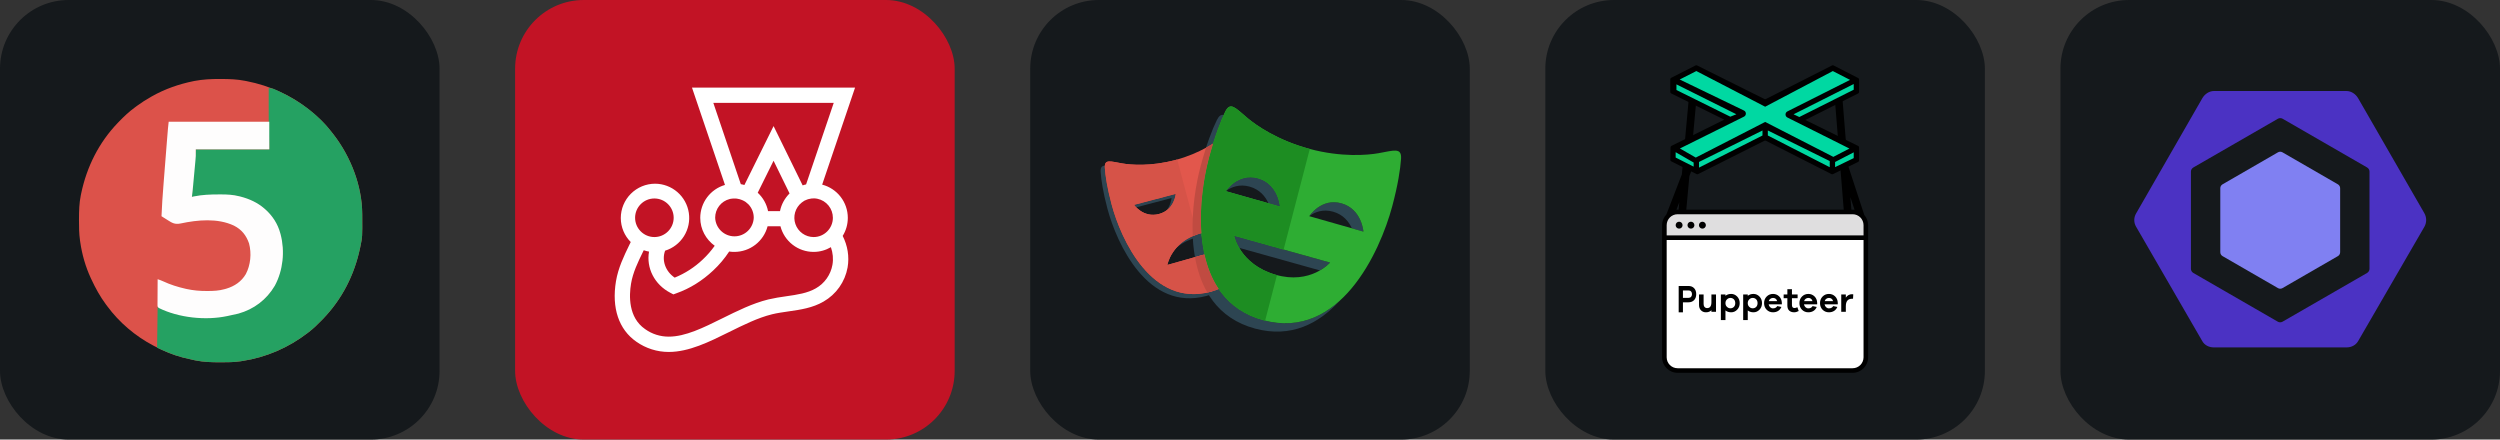 <svg width="273" height="48" viewBox="0 0 1456 256" 
        fill="none" xmlns="http://www.w3.org/2000/svg" xmlns:xlink="http://www.w3.org/1999/xlink" version="1.1">
        <rect x="0" y="0" width="1456" height="256" fill="#333333" stroke="none"/>
        <defs>
            




        </defs>
        
            <g transform="translate(0, 0)">
                <svg width="256" height="256" title="JUnit 5" viewBox="0 0 256 256" fill="none" xmlns="http://www.w3.org/2000/svg" id="junit5">
<style>
#junit5 {
    rect {fill: #15191C}

    @media (prefers-color-scheme: light) {
        rect {fill: #F4F2ED}
    }
}
</style>
<rect width="256" height="256" rx="40" fill="#15191C"/>
<path d="M128.059 46.001C128.372 46.002 128.684 46.003 129.006 46.003C133.623 46.02 138.125 46.153 142.664 47.067C142.981 47.128 143.297 47.188 143.623 47.251C157.095 49.88 169.618 55.529 180.323 64.126C180.51 64.277 180.698 64.427 180.891 64.582C185.408 68.241 189.677 72.371 193.198 77.001C193.496 77.379 193.794 77.757 194.093 78.135C204.176 91.057 210.882 108.146 210.966 124.641C210.968 124.938 210.971 125.235 210.973 125.541C211.047 137.966 211.047 137.966 209.935 143.306C209.839 143.777 209.839 143.777 209.741 144.258C206.441 160.031 199.251 174.194 188.048 185.792C187.855 185.992 187.662 186.192 187.464 186.397C184.997 188.941 182.505 191.369 179.679 193.517C179.505 193.651 179.331 193.785 179.152 193.923C168.006 202.491 154.971 208.149 141.055 210.254C140.693 210.311 140.331 210.368 139.958 210.427C136.239 210.958 132.556 211.012 128.803 210.998C128.483 210.998 128.162 210.997 127.832 210.996C123.168 210.982 118.602 210.866 114.017 209.932C113.722 209.873 113.427 209.815 113.124 209.754C111.047 209.332 108.989 208.85 106.936 208.323C106.693 208.26 106.45 208.198 106.2 208.134C100.492 206.64 95.078 204.329 89.877 201.563C89.647 201.443 89.418 201.323 89.181 201.199C78.863 195.777 69.433 187.792 62.518 178.389C62.249 178.033 61.98 177.677 61.711 177.322C58.321 172.776 55.573 167.752 53.184 162.618C53.079 162.394 52.974 162.171 52.866 161.94C49.819 155.352 47.779 148.235 46.746 141.052C46.69 140.668 46.633 140.284 46.575 139.887C46.05 136.079 45.987 132.299 46.002 128.459C46.003 128.139 46.003 127.819 46.004 127.49C46.02 122.833 46.116 118.269 47.068 113.694C47.132 113.38 47.196 113.065 47.262 112.742C50.52 97.17 57.574 83.012 68.633 71.529C68.837 71.317 69.04 71.105 69.25 70.886C72.193 67.832 75.186 65.019 78.612 62.517C78.982 62.241 79.353 61.965 79.723 61.688C82.359 59.745 85.096 58.013 87.946 56.401C88.173 56.272 88.401 56.143 88.636 56.009C96.082 51.817 104.184 49.001 112.549 47.289C112.78 47.241 113.012 47.194 113.25 47.145C118.178 46.208 123.055 45.981 128.059 46.001Z" fill="#DC524A"/>
<path d="M156.504 51.252C158.901 51.551 158.901 51.551 160.03 52.055C160.253 52.154 160.475 52.252 160.705 52.354C160.938 52.461 161.172 52.569 161.413 52.68C161.787 52.85 161.787 52.85 162.169 53.023C174.062 58.503 185.217 66.504 193.198 77.001C193.496 77.379 193.794 77.757 194.093 78.135C204.176 91.057 210.882 108.146 210.966 124.641C210.968 124.938 210.971 125.235 210.973 125.541C211.047 137.966 211.047 137.966 209.935 143.306C209.839 143.777 209.839 143.777 209.741 144.258C206.441 160.031 199.251 174.194 188.048 185.792C187.855 185.992 187.662 186.192 187.464 186.397C184.997 188.941 182.505 191.369 179.679 193.517C179.505 193.651 179.331 193.785 179.152 193.923C168.006 202.491 154.971 208.149 141.055 210.254C140.693 210.311 140.331 210.368 139.958 210.427C136.239 210.958 132.556 211.012 128.803 210.998C128.483 210.998 128.162 210.997 127.832 210.996C123.168 210.982 118.602 210.866 114.017 209.932C113.575 209.844 113.575 209.844 113.124 209.754C111.047 209.332 108.989 208.85 106.936 208.323C106.693 208.26 106.45 208.198 106.2 208.134C101.087 206.796 96.29 204.713 91.486 202.529C91.593 194.669 91.699 186.809 91.808 178.711C93.72 179.561 95.632 180.41 97.602 181.286C98.757 181.687 99.847 182.05 101.022 182.352C101.31 182.429 101.599 182.506 101.897 182.585C105.08 183.387 108.318 183.773 111.58 184.097C112.082 184.149 112.583 184.207 113.082 184.275C115.402 184.588 117.735 184.564 120.071 184.564C120.809 184.565 121.546 184.571 122.283 184.577C125.38 184.589 128.336 184.362 131.398 183.861C131.663 183.819 131.928 183.776 132.2 183.733C142.111 182.076 151.643 178.021 157.671 169.638C163.532 160.993 165.614 150.028 163.865 139.748C162.284 131.713 158.473 124.594 151.61 119.869C147.572 117.247 143.168 115.418 138.48 114.338C138.225 114.277 137.97 114.217 137.707 114.154C134.617 113.53 131.493 113.585 128.354 113.592C127.386 113.593 126.419 113.586 125.451 113.577C121.786 113.566 118.285 113.819 114.673 114.452C113.691 114.622 112.765 114.707 111.764 114.659C111.983 108.882 112.545 103.135 113.072 97.379C113.384 93.947 113.696 90.515 114.017 86.979C128.144 86.979 142.271 86.979 156.826 86.979C156.72 81.668 156.614 76.357 156.504 70.885C156.485 67.277 156.472 63.671 156.484 60.063C156.486 59.19 156.487 58.318 156.489 57.445C156.492 55.381 156.497 53.316 156.504 51.252Z" fill="#25A162"/>
<path d="M98.246 70.885C117.577 70.885 136.909 70.885 156.826 70.885C156.826 76.196 156.826 81.507 156.826 86.979C142.699 86.979 128.572 86.979 114.017 86.979C114.017 88.253 114.017 89.528 114.017 90.841C113.973 91.625 113.917 92.408 113.845 93.189C113.808 93.606 113.77 94.022 113.731 94.452C113.69 94.893 113.648 95.334 113.606 95.775C113.564 96.239 113.521 96.704 113.479 97.169C113.39 98.135 113.301 99.101 113.21 100.067C113.094 101.299 112.981 102.531 112.868 103.764C112.759 104.95 112.65 106.136 112.54 107.322C112.52 107.544 112.499 107.767 112.478 107.996C112.272 110.222 112.061 112.444 111.764 114.659C112.378 114.52 112.378 114.52 113.004 114.378C117.814 113.401 122.52 113.236 127.415 113.231C127.735 113.229 128.054 113.227 128.383 113.226C132.194 113.21 135.745 113.381 139.445 114.338C139.698 114.4 139.95 114.462 140.21 114.526C145.225 115.835 150.004 118.007 153.929 121.419C154.099 121.565 154.268 121.711 154.442 121.862C158.691 125.608 161.796 130.409 163.264 135.903C163.356 136.244 163.356 136.244 163.451 136.593C166.003 146.353 164.866 157.53 160.04 166.428C155.237 174.532 147.902 180.112 138.839 182.649C137.011 183.098 135.175 183.492 133.33 183.861C133.041 183.924 132.752 183.987 132.455 184.052C119.753 186.785 104.036 185.082 92.452 179.355C91.808 178.711 91.808 178.711 91.731 178.022C91.732 177.738 91.734 177.454 91.735 177.16C91.735 176.838 91.735 176.516 91.735 176.184C91.739 175.836 91.742 175.487 91.745 175.128C91.746 174.771 91.747 174.415 91.748 174.048C91.752 172.907 91.76 171.765 91.768 170.624C91.771 169.852 91.774 169.079 91.777 168.307C91.784 166.41 91.795 164.514 91.808 162.618C92.904 162.971 93.964 163.336 95.003 163.831C99.224 165.8 103.428 167.113 107.962 168.15C108.18 168.199 108.397 168.249 108.621 168.301C112.541 169.154 116.406 169.498 120.415 169.477C120.64 169.477 120.866 169.476 121.098 169.476C124.407 169.463 127.554 169.324 130.755 168.411C131.268 168.271 131.268 168.271 131.792 168.128C136.627 166.667 140.558 164.035 143.158 159.643C145.973 154.344 146.582 147.54 145.038 141.736C143.38 137.018 140.727 133.664 136.227 131.396C126.762 126.93 115.109 128.025 105.171 130.152C101.916 130.791 100.367 129.943 97.622 128.178C97.279 127.963 96.936 127.748 96.583 127.527C95.739 126.997 94.899 126.463 94.061 125.925C94.273 119.851 94.736 113.8 95.204 107.742C95.269 106.907 95.333 106.072 95.397 105.237C95.985 97.553 96.591 89.871 97.22 82.191C97.253 81.778 97.287 81.365 97.322 80.94C97.417 79.782 97.512 78.624 97.608 77.466C97.649 76.966 97.649 76.966 97.691 76.455C97.73 75.987 97.73 75.987 97.77 75.51C97.792 75.244 97.814 74.979 97.837 74.705C97.957 73.43 98.104 72.158 98.246 70.885Z" fill="#FEFDFD"/>
</svg>
            </g>

            <g transform="translate(300, 0)">
                <svg width="256" height="256" title="Jest" viewBox="0 0 256 256" fill="none" xmlns="http://www.w3.org/2000/svg">
<rect width="256" height="256" rx="40" fill="#C21325"/>
<path d="M193.766 126.833C193.758 122.417 192.288 118.128 189.587 114.634C186.885 111.141 183.102 108.64 178.83 107.522L198 51H103.003L122.224 107.702C118.075 108.911 114.429 111.433 111.833 114.889C109.238 118.346 107.832 122.55 107.827 126.872C107.827 133.564 111.164 139.492 116.251 143.142C114.205 146.028 111.875 148.701 109.297 151.123C104.554 155.64 99.004 159.225 92.937 161.69C87.586 158.078 85.27 151.707 87.361 145.997C91.913 144.583 95.808 141.587 98.342 137.55C100.876 133.513 101.881 128.703 101.176 123.989C100.47 119.275 98.101 114.97 94.496 111.852C90.891 108.734 86.289 107.009 81.523 106.99C76.228 106.997 71.152 109.103 67.408 112.847C63.664 116.591 61.558 121.667 61.551 126.962C61.551 132.402 63.777 137.394 67.344 140.961C67.037 141.583 66.722 142.212 66.408 142.879C63.424 149.032 60.037 155.986 58.741 163.788C56.156 179.391 60.39 191.914 70.604 199.004C76.132 202.902 82.733 204.989 89.498 204.977C101.219 204.977 113.12 199.093 124.624 193.383C132.829 189.329 141.298 185.094 149.632 183.041C152.712 182.284 155.919 181.842 159.307 181.348C166.172 180.366 173.261 179.346 179.632 175.638C183.27 173.553 186.408 170.697 188.827 167.272C191.245 163.846 192.885 159.933 193.631 155.807C194.747 149.43 193.631 143.014 190.782 137.394C192.694 134.314 193.766 130.715 193.766 126.833ZM185.072 126.833C185.072 133.025 180.036 138.061 173.845 138.061C171.513 138.054 169.242 137.324 167.344 135.969C165.446 134.615 164.016 132.705 163.251 130.502C162.487 128.3 162.426 125.914 163.077 123.675C163.727 121.436 165.058 119.455 166.884 118.005L166.929 117.961C167.288 117.691 167.686 117.422 168.084 117.159C168.084 117.159 168.135 117.159 168.135 117.114C168.315 117.024 168.488 116.889 168.667 116.793C168.712 116.793 168.757 116.754 168.802 116.754C168.982 116.665 169.206 116.575 169.425 116.485C169.649 116.395 169.874 116.312 170.053 116.222C170.098 116.222 170.137 116.177 170.182 116.177C170.361 116.132 170.541 116.042 170.72 115.997C170.765 115.997 170.849 115.952 170.9 115.952C171.118 115.908 171.298 115.863 171.522 115.824H171.567L172.235 115.683C172.279 115.683 172.363 115.683 172.414 115.638C172.594 115.638 172.767 115.593 172.947 115.593H173.171C173.396 115.593 173.62 115.548 173.883 115.548H174.461C174.64 115.548 174.782 115.548 174.955 115.593H175.045C175.398 115.638 175.757 115.683 176.116 115.773C178.647 116.315 180.916 117.708 182.546 119.719C184.175 121.73 185.067 124.245 185.072 126.833ZM115.443 59.918H185.566L169.469 107.394C168.802 107.522 168.135 107.747 167.468 107.971L150.53 73.423L133.542 107.747C132.874 107.529 132.156 107.394 131.444 107.259L115.443 59.918ZM147.316 122.952C146.496 118.837 144.388 115.089 141.298 112.251L150.524 93.619L159.839 112.655C157.081 115.414 155.073 118.942 154.271 122.952H147.316ZM124.983 115.908C125.201 115.863 125.381 115.818 125.605 115.779H125.734C125.92 115.728 126.093 115.728 126.273 115.683H126.452C126.632 115.683 126.767 115.638 126.94 115.638H128.678C128.858 115.638 128.993 115.683 129.128 115.683C129.217 115.683 129.256 115.683 129.352 115.728C129.525 115.773 129.66 115.773 129.84 115.818C129.885 115.818 129.93 115.818 130.019 115.863L130.642 115.991H130.687C130.866 116.042 131.046 116.087 131.219 116.177C131.264 116.177 131.309 116.222 131.399 116.222C131.533 116.267 131.713 116.312 131.848 116.395C131.893 116.395 131.938 116.44 131.976 116.44C132.156 116.53 132.335 116.575 132.515 116.665H132.56C132.766 116.742 132.96 116.848 133.137 116.979H133.182C133.362 117.069 133.542 117.197 133.721 117.287C133.766 117.287 133.766 117.332 133.805 117.332C133.984 117.422 134.125 117.556 134.299 117.646L134.344 117.691C134.876 118.089 135.37 118.538 135.858 118.981L135.903 119.026C137.889 121.118 138.992 123.897 138.982 126.782C138.884 129.696 137.657 132.457 135.561 134.484C133.465 136.51 130.664 137.643 127.748 137.643C124.833 137.643 122.031 136.51 119.935 134.484C117.839 132.457 116.613 129.696 116.514 126.782C116.507 124.284 117.338 121.855 118.873 119.884C120.408 117.913 122.559 116.513 124.983 115.908ZM81.112 115.593C87.31 115.593 92.346 120.636 92.346 126.827C92.346 133.018 87.31 138.061 81.119 138.061C74.928 138.061 69.879 133.025 69.879 126.833C69.879 120.642 74.921 115.593 81.112 115.593ZM184.809 154.248C184.302 157.1 183.172 159.805 181.5 162.17C179.828 164.536 177.654 166.503 175.134 167.932C170.271 170.742 164.298 171.634 158.011 172.526C154.476 172.979 150.964 173.602 147.489 174.393C138.219 176.671 129.307 181.13 120.659 185.409C109.598 190.888 99.166 196.059 89.498 196.059C84.54 196.09 79.701 194.544 75.678 191.645C65.869 184.87 66.356 172.167 67.518 165.212C68.589 158.7 71.572 152.599 74.427 146.754C74.607 146.401 74.742 146.087 74.921 145.728C75.897 146.087 76.923 146.356 77.995 146.536C76.301 155.986 81.112 165.745 90.479 170.563L92.173 171.455L93.995 170.787C101.797 168.022 109.021 163.518 115.398 157.501C118.92 154.217 122.032 150.52 124.669 146.491C125.695 146.664 126.722 146.709 127.748 146.709C132.161 146.699 136.447 145.229 139.938 142.529C143.429 139.828 145.928 136.049 147.047 131.78H154.534C155.645 136.056 158.144 139.841 161.639 142.543C165.134 145.245 169.427 146.711 173.845 146.709C177.54 146.709 180.966 145.683 183.918 143.951C185.072 147.287 185.432 150.77 184.809 154.248Z" fill="white"/>
</svg>
            </g>

            <g transform="translate(600, 0)">
                <svg width="256" height="256" title="Playwright" viewBox="0 0 256 256" fill="none" xmlns="http://www.w3.org/2000/svg" id="playwright">
<style>
#playwright {
    rect {fill: #15191C}

    @media (prefers-color-scheme: light) {
        rect {fill: #F4F2ED}
    }
}
</style>
<rect width="256" height="256" rx="40" fill="#15191C"/>
<path d="M98.682 136.069C92.149 137.923 87.863 141.173 85.04 144.421C87.744 142.055 91.367 139.883 96.252 138.498C101.25 137.081 105.514 137.092 109.037 137.772V135.017C106.031 134.742 102.586 134.961 98.682 136.069ZM84.741 112.911L60.48 119.302C60.48 119.302 60.922 119.927 61.741 120.761L82.312 115.34C82.312 115.34 82.02 119.096 79.489 122.456C84.277 118.833 84.741 112.911 84.741 112.911ZM105.05 169.93C70.907 179.125 52.844 139.557 47.375 119.021C44.849 109.541 43.745 102.362 43.451 97.728C43.423 97.309 43.429 96.888 43.468 96.47C41.698 96.576 40.85 97.497 41.022 100.158C41.316 104.788 42.419 111.967 44.946 121.45C50.412 141.984 68.478 181.552 102.621 172.356C110.052 170.354 115.635 166.708 119.827 162.052C115.963 165.542 111.129 168.289 105.05 169.93ZM111.465 88.694V91.125H124.857C124.583 90.264 124.306 89.489 124.031 88.694H111.465Z" fill="#2D4552"/>
<path d="M127.851 108.707C133.873 110.418 137.059 114.64 138.743 118.377L145.458 120.284C145.458 120.284 144.542 107.206 132.713 103.846C121.646 100.701 114.836 109.995 114.007 111.197C117.227 108.904 121.927 107.026 127.851 108.707ZM181.306 118.437C170.229 115.279 163.422 124.591 162.606 125.777C165.827 123.486 170.526 121.608 176.446 123.296C182.46 125.009 185.642 129.227 187.331 132.966L194.056 134.88C194.056 134.88 193.125 121.8 181.306 118.437ZM174.634 152.92L118.772 137.303C118.772 137.303 119.377 140.369 121.697 144.339L168.731 157.487C172.602 155.247 174.634 152.92 174.634 152.92ZM135.905 186.535C91.673 174.676 97.02 118.319 104.177 91.613C107.124 80.608 110.154 72.428 112.667 66.944C111.168 66.635 109.926 67.425 108.699 69.92C106.03 75.33 102.619 84.14 99.319 96.472C92.164 123.177 86.816 179.533 131.046 191.392C151.894 196.977 168.135 188.488 180.242 175.157C168.75 185.565 154.078 191.401 135.905 186.535Z" fill="#2D4552"/>
<path d="M111.466 156.722V145.349L79.868 154.31C79.868 154.31 82.202 140.743 98.682 136.069C103.68 134.653 107.944 134.662 111.466 135.342V88.694H127.288C125.565 83.371 123.898 79.273 122.498 76.425C120.183 71.712 117.809 74.837 112.421 79.344C108.626 82.514 99.034 89.278 84.6 93.167C70.167 97.06 58.497 96.027 53.629 95.184C46.727 93.993 43.116 92.477 43.454 97.727C43.748 102.358 44.851 109.538 47.378 119.02C52.844 139.555 70.91 179.122 105.053 169.926C113.971 167.523 120.266 162.773 124.629 156.719H111.466V156.722V156.722ZM60.478 119.302L84.741 112.911C84.741 112.911 84.034 122.245 74.939 124.643C65.84 127.038 60.478 119.302 60.478 119.302Z" fill="#E2574C"/>
<path d="M202.782 89.234C196.476 90.34 181.344 91.717 162.644 86.705C143.939 81.696 131.529 72.935 126.612 68.817C119.642 62.979 116.576 58.921 113.558 65.058C110.891 70.471 107.479 79.281 104.177 91.613C97.023 118.319 91.675 174.674 135.905 186.533C180.125 198.381 203.667 146.899 210.822 120.192C214.124 107.862 215.572 98.525 215.97 92.505C216.424 85.685 211.74 87.665 202.782 89.234ZM113.918 111.329C113.918 111.329 120.888 100.488 132.71 103.848C144.539 107.208 145.455 120.286 145.455 120.286L113.918 111.329ZM142.776 159.976C121.981 153.885 118.775 137.303 118.775 137.303L174.634 152.92C174.634 152.918 163.359 165.991 142.776 159.975V159.976ZM162.525 125.898C162.525 125.898 169.486 115.065 181.306 118.435C193.125 121.8 194.056 134.878 194.056 134.878L162.526 125.898H162.525Z" fill="#2EAD33"/>
<path d="M100.424 148.482L79.868 154.307C79.868 154.307 82.1 141.586 97.243 136.545L85.605 92.862L84.599 93.168C70.165 97.06 58.496 96.028 53.627 95.184C46.725 93.994 43.114 92.477 43.452 97.729C43.746 102.36 44.849 109.539 47.376 119.021C52.843 139.555 70.909 179.123 105.051 169.927L106.056 169.611L100.424 148.481L100.424 148.482ZM60.478 119.302L84.741 112.91C84.741 112.91 84.034 122.244 74.938 124.642C65.84 127.037 60.478 119.302 60.478 119.302Z" fill="#D65348"/>
<path d="M143.714 160.204L142.773 159.975C121.979 153.884 118.772 137.303 118.772 137.303L147.577 145.354L162.826 86.754L162.642 86.706C143.937 81.696 131.527 72.935 126.609 68.816C119.639 62.978 116.573 58.921 113.555 65.058C110.891 70.471 107.479 79.281 104.177 91.613C97.023 118.319 91.675 174.674 135.905 186.532L136.811 186.737L143.714 160.204ZM113.918 111.328C113.918 111.328 120.888 100.487 132.71 103.848C144.539 107.208 145.455 120.285 145.455 120.285L113.918 111.328Z" fill="#1D8D22"/>
<path d="M101.471 148.182L95.958 149.747C97.261 157.089 99.557 164.135 103.159 170.359C103.787 170.221 104.409 170.102 105.047 169.927C106.722 169.476 108.274 168.916 109.768 168.306C105.742 162.331 103.079 155.452 101.471 148.182ZM99.319 96.472C96.486 107.046 93.951 122.264 94.649 137.529C95.897 136.987 97.217 136.482 98.683 136.066L99.702 135.838C98.458 119.533 101.148 102.918 104.177 91.613C104.895 88.932 105.664 86.265 106.483 83.613C105.149 84.466 103.787 85.275 102.399 86.037C101.282 89.488 100.255 92.968 99.319 96.472Z" fill="#C04B41"/>
</svg>
            </g>

            <g transform="translate(900, 0)">
                <svg width="256" height="256" title="Puppeteer" viewBox="0 0 256 256" fill="none" xmlns="http://www.w3.org/2000/svg" id="puppeteer">
<style>
#puppeteer {
    rect {fill: #15191C}

    @media (prefers-color-scheme: light) {
        rect {fill: #F4F2ED}
    }
}
</style>
<rect width="256" height="256" rx="40" fill="#15191C"/>
<path d="M186.791 138.428H69.027V131.787C69.027 127.324 72.645 123.707 77.107 123.707H178.712C183.174 123.707 186.791 127.324 186.791 131.787V138.428Z" fill="#DFDEDF"/>
<path d="M178.587 215.447H77.231C72.7 215.447 69.027 211.774 69.027 207.243V138.428H186.791V207.243C186.791 211.774 183.119 215.447 178.587 215.447Z" fill="white"/>
<path d="M185.329 137.093V131.137C185.329 127.621 182.479 124.77 178.963 124.77H77.037C73.521 124.77 70.671 127.621 70.671 131.137V137.093H185.329ZM185.329 208.094V139.764H70.671V208.094C70.671 211.61 73.521 214.46 77.037 214.46H178.963C182.479 214.46 185.329 211.61 185.329 208.094ZM77.635 122.1L78.031 117.77L76.347 122.134C76.576 122.117 76.804 122.1 77.037 122.1H77.635ZM177.666 114.801L178.254 122.1H178.963C179.342 122.1 179.713 122.131 180.08 122.176L177.666 114.801ZM185.751 125.191C187.146 126.781 188 128.859 188 131.137V208.094C188 213.077 183.946 217.131 178.963 217.131H77.037C72.054 217.131 68 213.077 68 208.094V131.137C68 128.722 68.958 126.53 70.506 124.907L79.516 101.555L83.444 58.639L87.877 59.045L84.337 97.713L85.584 98.194L83.892 102.58L82.105 122.1H173.789L168.701 58.938L173.137 58.58L176.138 95.831L176.14 95.831L185.751 125.191ZM77.917 129.123C79.031 129.123 79.934 130.026 79.934 131.14C79.934 132.254 79.031 133.156 77.917 133.156C76.803 133.156 75.9 132.254 75.9 131.14C75.9 130.026 76.803 129.123 77.917 129.123ZM84.811 129.123C85.925 129.123 86.828 130.026 86.828 131.14C86.828 132.254 85.925 133.156 84.811 133.156C83.698 133.156 82.795 132.254 82.795 131.14C82.795 130.026 83.698 129.123 84.811 129.123ZM91.489 129.123C92.602 129.123 93.505 130.026 93.505 131.14C93.505 132.254 92.602 133.156 91.489 133.156C90.375 133.156 89.472 132.254 89.472 131.14C89.472 130.026 90.375 129.123 91.489 129.123Z" fill="black"/>
<path d="M84.885 172.882C85.232 172.481 85.414 171.954 85.414 171.3C85.414 170.646 85.232 170.14 84.885 169.739C84.52 169.339 84.01 169.149 83.353 169.149H80.144V173.472H83.353C84.01 173.472 84.52 173.282 84.885 172.882ZM83.353 166.555C84.739 166.555 85.833 166.977 86.654 167.841C87.475 168.706 87.876 169.866 87.876 171.3C87.876 172.755 87.475 173.894 86.672 174.758C85.852 175.624 84.758 176.066 83.353 176.066H80.144V181.885H77.664V166.555H83.353ZM96.734 175.957V171.485H99.404V181.582H96.734V180.671C95.924 181.48 94.872 181.885 93.557 181.885C92.343 181.885 91.371 181.48 90.623 180.692C89.874 179.903 89.51 178.891 89.51 177.636V171.485H92.181V177.07C92.181 177.778 92.363 178.365 92.747 178.79C93.111 179.215 93.597 179.437 94.224 179.437C95.904 179.437 96.734 178.284 96.734 175.957ZM109.824 178.729C110.35 178.182 110.613 177.454 110.613 176.544C110.613 175.633 110.35 174.884 109.824 174.338C109.277 173.792 108.61 173.508 107.78 173.508C107.032 173.508 106.364 173.792 105.777 174.358C105.19 174.925 104.907 175.653 104.907 176.544C104.907 177.434 105.19 178.163 105.777 178.708C106.364 179.275 107.032 179.559 107.78 179.559C108.61 179.559 109.277 179.275 109.824 178.729ZM108.246 171.182C109.561 171.182 110.734 171.688 111.726 172.699C112.717 173.731 113.203 175.006 113.203 176.544C113.203 178.081 112.717 179.356 111.726 180.368C110.734 181.38 109.581 181.885 108.246 181.885C106.93 181.885 105.817 181.521 104.907 180.793V186.399H102.236V171.485H104.907V172.294C105.797 171.546 106.91 171.182 108.246 171.182ZM122.813 178.729C123.339 178.182 123.602 177.454 123.602 176.544C123.602 175.633 123.339 174.884 122.813 174.338C122.267 173.792 121.599 173.508 120.769 173.508C120.021 173.508 119.353 173.792 118.766 174.358C118.18 174.925 117.896 175.653 117.896 176.544C117.896 177.434 118.18 178.163 118.766 178.708C119.353 179.275 120.021 179.559 120.769 179.559C121.599 179.559 122.267 179.275 122.813 178.729ZM121.234 171.182C122.55 171.182 123.723 171.688 124.715 172.699C125.706 173.731 126.192 175.006 126.192 176.544C126.192 178.081 125.706 179.356 124.715 180.368C123.723 181.38 122.57 181.885 121.234 181.885C119.92 181.885 118.807 181.521 117.896 180.793V186.399H115.226V171.485H117.896V172.294C118.787 171.546 119.899 171.182 121.234 171.182ZM130.137 175.37H135.013C134.851 174.743 134.548 174.278 134.123 173.973C133.698 173.67 133.192 173.508 132.625 173.508C132.08 173.508 131.553 173.67 131.088 173.994C130.602 174.318 130.278 174.783 130.137 175.37ZM132.625 171.182C134.002 171.182 135.195 171.667 136.187 172.618C137.178 173.59 137.684 174.823 137.745 176.341V177.252H130.056C130.198 177.96 130.501 178.526 130.967 178.952C131.432 179.376 131.958 179.598 132.585 179.598C133.739 179.598 134.568 179.154 135.094 178.263L137.482 178.769C137.057 179.801 136.41 180.571 135.56 181.097C134.71 181.623 133.718 181.885 132.585 181.885C131.128 181.885 129.894 181.38 128.902 180.388C127.911 179.397 127.405 178.102 127.405 176.544C127.405 174.986 127.911 173.691 128.923 172.679C129.914 171.688 131.149 171.182 132.625 171.182ZM145.109 179.397C145.615 179.397 146.182 179.235 146.789 178.911L147.558 181.137C146.627 181.643 145.757 181.885 144.927 181.885C143.693 181.885 142.721 181.541 142.013 180.873C141.305 180.206 140.961 179.214 140.961 177.859V173.67H138.796V171.485H140.961V168.43H143.632V171.485H146.93V173.67H143.632V177.656C143.632 178.81 144.118 179.397 145.109 179.397ZM150.713 175.37H155.589C155.428 174.743 155.124 174.278 154.699 173.973C154.274 173.67 153.769 173.508 153.202 173.508C152.656 173.508 152.13 173.67 151.664 173.994C151.178 174.318 150.855 174.783 150.713 175.37ZM153.202 171.182C154.578 171.182 155.772 171.667 156.763 172.618C157.755 173.59 158.26 174.823 158.321 176.341V177.252H150.632C150.774 177.96 151.077 178.526 151.543 178.952C152.008 179.376 152.534 179.598 153.161 179.598C154.315 179.598 155.145 179.154 155.67 178.263L158.058 178.769C157.633 179.801 156.986 180.571 156.136 181.097C155.286 181.623 154.295 181.885 153.161 181.885C151.704 181.885 150.47 181.38 149.479 180.388C148.487 179.397 147.981 178.102 147.981 176.544C147.981 174.986 148.487 173.691 149.499 172.679C150.49 171.688 151.725 171.182 153.202 171.182ZM162.711 175.37H167.587C167.425 174.743 167.122 174.278 166.697 173.973C166.272 173.67 165.766 173.508 165.199 173.508C164.654 173.508 164.127 173.67 163.662 173.994C163.176 174.318 162.852 174.783 162.711 175.37ZM165.199 171.182C166.576 171.182 167.769 171.667 168.761 172.618C169.752 173.59 170.258 174.823 170.319 176.341V177.252H162.63C162.772 177.96 163.075 178.526 163.541 178.952C164.006 179.376 164.532 179.598 165.159 179.598C166.313 179.598 167.142 179.154 167.668 178.263L170.056 178.769C169.631 179.801 168.984 180.571 168.134 181.097C167.284 181.623 166.292 181.885 165.159 181.885C163.702 181.885 162.468 181.38 161.476 180.388C160.485 179.397 159.979 178.102 159.979 176.544C159.979 174.986 160.485 173.691 161.497 172.679C162.488 171.688 163.723 171.182 165.199 171.182ZM178.634 171.343C178.938 171.343 179.181 171.364 179.343 171.424L179.201 173.994H178.615C176.207 173.994 175.012 175.431 175.012 178.324V181.582H172.342V171.485H175.012V173.326C175.923 172.011 177.137 171.343 178.634 171.343Z" fill="black"/>
<path d="M166.951 100.174L181.361 93.217V86.261L148.069 70.36L181.361 53.218V46.51L167.448 40.05L128.028 59.677L87.945 40.05L75.026 47.007V52.969L106.33 70.112L75.026 86.013V93.217L88.442 100.174L128.193 79.801L166.951 100.174Z" fill="#00D8A2"/>
<path d="M168.758 97.337V94.34L179.604 88.719V92.085L168.758 97.337ZM75.899 88.641L86.38 94.658V97.053L75.899 91.75V88.641ZM129.586 75.987L165.642 93.802V97.384L129.586 78.913V75.987ZM89.496 94.323L126.47 75.991V78.912L89.496 97.619V94.323ZM115.676 64.368L78.26 46.303L87.951 41.378L128.028 62.154L167.434 41.387L177.467 46.526L140.979 64.889C139.521 65.623 139.523 67.706 140.983 68.437L177.095 86.511L167.735 91.361L128.028 71.016L87.619 91.776L78.39 86.478L115.697 67.933C117.175 67.199 117.163 65.086 115.676 64.368ZM76.365 52.424V49.136L111.261 66.546L107.733 67.956L76.365 52.424ZM147.921 68.149C147.873 68.12 144.579 66.566 144.579 66.566L179.604 48.938V52.241L147.921 68.149ZM151.427 69.876L182.212 54.418C182.524 54.262 182.721 53.942 182.721 53.594V46.28C182.721 45.933 182.527 45.617 182.219 45.459L167.859 38.104C167.596 37.969 167.285 37.969 167.021 38.102L128.442 57.679C128.182 57.812 127.874 57.813 127.613 57.682L88.353 38.097C88.092 37.967 87.784 37.968 87.524 38.1L73.287 45.335C72.977 45.492 72.782 45.81 72.782 46.157V53.59C72.782 53.941 72.982 54.261 73.297 54.417L104.211 69.691L73.44 84.969C73.132 85.123 72.934 85.434 72.928 85.779L72.793 93.087C72.787 93.441 72.984 93.767 73.299 93.927L88.082 101.407C88.343 101.538 88.651 101.539 88.912 101.408L127.612 81.976C127.873 81.844 128.182 81.845 128.444 81.977L166.66 101.409C166.917 101.539 167.22 101.543 167.48 101.417L182.2 94.291C182.518 94.136 182.721 93.814 182.721 93.46V85.825C182.721 85.472 182.52 85.151 182.205 84.996L151.427 69.876Z" fill="black"/>
</svg>
            </g>

            <g transform="translate(1200, 0)">
                <svg width="256" height="256" title="ESLint" viewBox="0 0 256 256" fill="none" xmlns="http://www.w3.org/2000/svg" id="eslint">
<style>
#eslint {
    rect {fill: #15191C}

    @media (prefers-color-scheme: light) {
        rect {fill: #F4F2ED}
    }
}
</style>
<rect width="256" height="256" rx="40" fill="#15191C"/>
<path d="M161.593 107.353L129.306 88.712C128.909 88.482 128.458 88.361 128 88.361C127.541 88.361 127.09 88.482 126.693 88.712L94.406 107.353C94.009 107.582 93.679 107.911 93.449 108.308C93.219 108.705 93.098 109.155 93.098 109.613V146.895C93.098 147.827 93.597 148.69 94.406 149.158L126.693 167.799C127.501 168.266 128.495 168.266 129.306 167.799L161.593 149.158C162.402 148.692 162.899 147.83 162.899 146.895V109.613C162.899 108.679 162.402 107.819 161.593 107.35V107.353Z" fill="#8080F2"/>
<path d="M44.049 124.333L82.629 57.217C84.03 54.789 86.62 53 89.421 53H166.578C169.382 53 171.969 54.789 173.373 57.217L211.95 124.186C212.638 125.392 213 126.755 213 128.143C213 129.531 212.638 130.895 211.95 132.101L173.373 198.668C171.969 201.093 169.382 202.334 166.578 202.334H89.421C86.62 202.334 84.03 201.132 82.629 198.704L44.052 132.029C43.363 130.863 43 129.534 43 128.18C43 126.825 43.363 125.496 44.052 124.33L44.049 124.333ZM75.994 156.605C75.994 157.593 76.589 158.505 77.443 158.999L126.585 187.349C127.44 187.844 128.511 187.844 129.365 187.349L178.543 158.999C179.398 158.505 179.995 157.593 179.995 156.605V99.901C179.995 98.915 179.405 98.001 178.553 97.507L129.409 69.162C128.986 68.919 128.508 68.791 128.02 68.791C127.533 68.791 127.054 68.919 126.631 69.162L77.449 97.509C76.594 98.004 75.991 98.918 75.991 99.904V156.607L75.994 156.605Z" fill="#4B32C3"/>
</svg>
            </g>
    </svg>